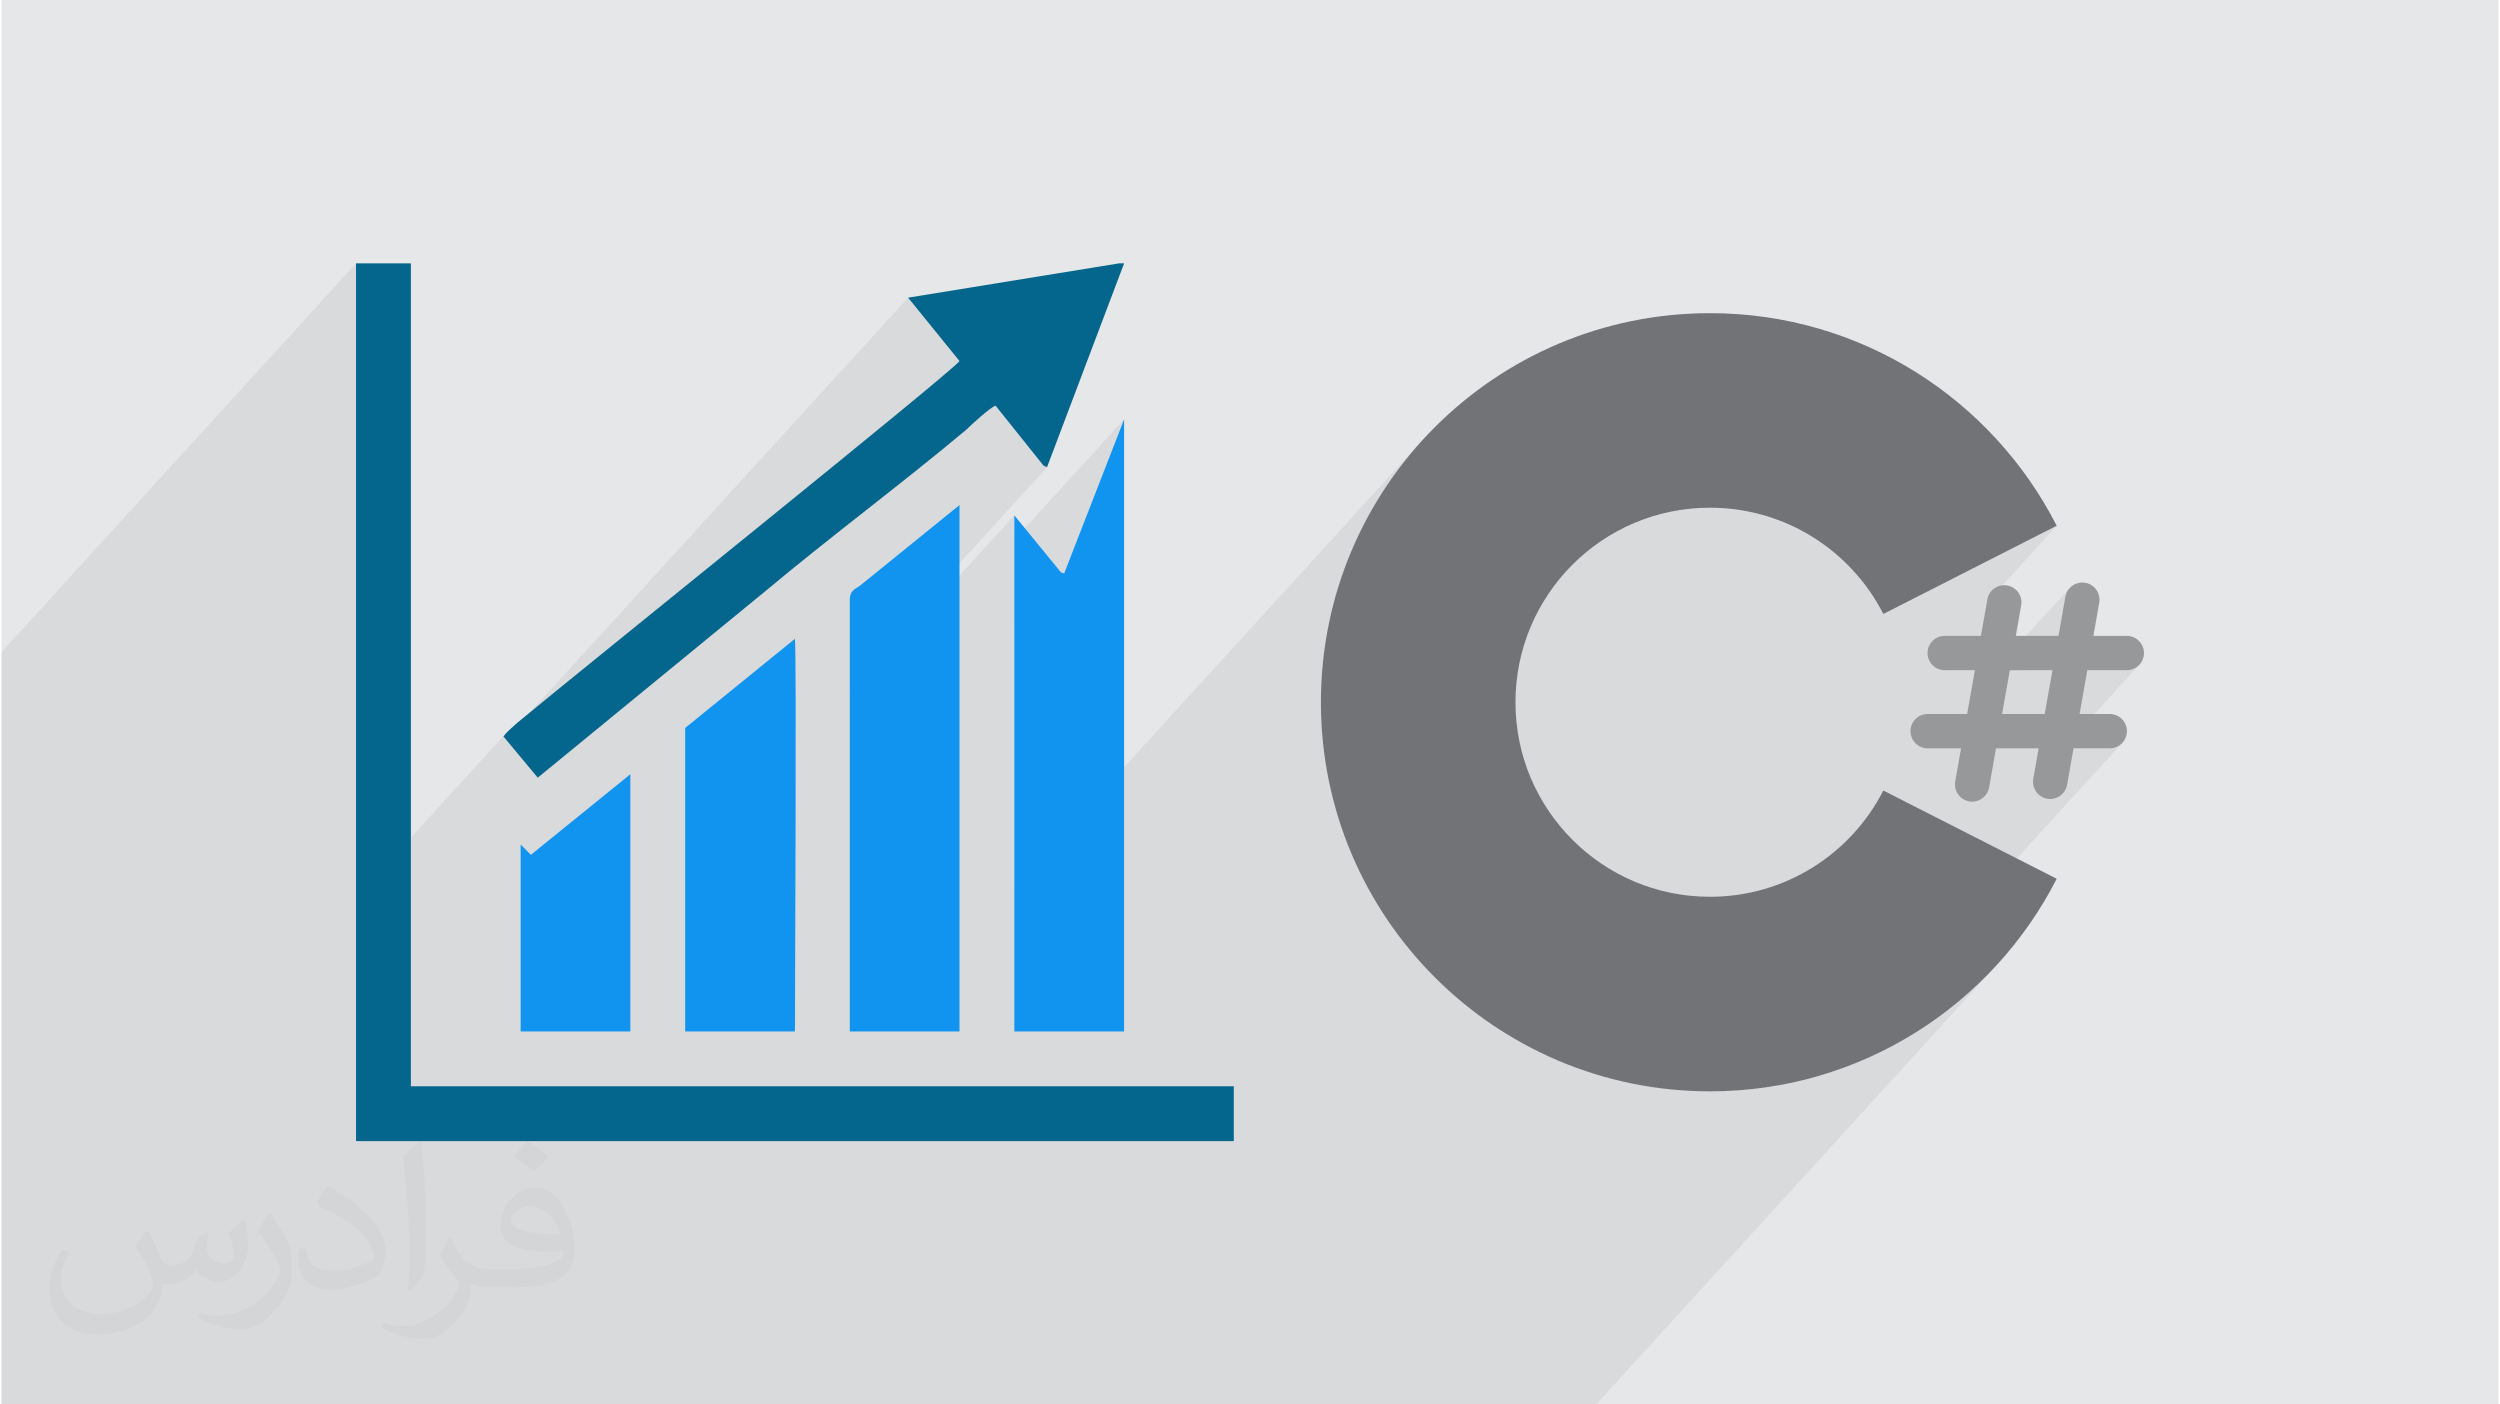 <?xml version="1.0" encoding="UTF-8"?>
<!DOCTYPE svg PUBLIC "-//W3C//DTD SVG 1.0//EN" "http://www.w3.org/TR/2001/REC-SVG-20010904/DTD/svg10.dtd">
<!-- Creator: CorelDRAW 2017 -->
<svg xmlns="http://www.w3.org/2000/svg" xml:space="preserve" width="356px" height="200px" version="1.0" shape-rendering="geometricPrecision" text-rendering="geometricPrecision" image-rendering="optimizeQuality" fill-rule="evenodd" clip-rule="evenodd"
viewBox="0 0 35600 20025"
 xmlns:xlink="http://www.w3.org/1999/xlink">
 <g id="Layer_x0020_1">
  <g id="_2226515232352">
   <g>
    <path fill="#E6E7E8" d="M0 0l35600 0 0 20025 -35600 0 0 -20025z"/>
    <path fill="#373435" fill-opacity="0.078" d="M28965 11139l1509 -1655 -36 30 -42 23 -46 14 -49 5 -563 0 -1016 1114 -38 0 446 -490 111 -624 -361 0 447 -490 98 -558 14 -48 22 -42 29 -37 -1423 1561 68 -386 -361 0 447 -490 84 -477 997 -1093 -2472 1258 -92 -165 -102 -158 -112 -150 -122 -143 -131 -134 -140 -124 -148 -116 -156 -105 -163 -94 -170 -84 -177 -72 -182 -60 -187 -47 -192 -35 -197 -21 -201 -7 -283 14 -276 42 -265 69 -255 93 -243 117 -228 139 -214 159 -197 179 -3325 3646 -12 -35 -74 -263 -62 -268 -49 -274 -35 -277 -22 -282 -7 -285 7 -286 22 -282 35 -277 49 -273 62 -269 74 -263 88 -258 99 -252 111 -245 123 -240 133 -232 144 -225 155 -218 165 -209 174 -201 -5812 6372 0 -3698 709 -778 856 -2200 -1565 1716 0 -347 -2346 2573 0 -175 2811 -3082 -7 -7 -4 -4 -2 -1 -2 -1 -4 0 -5 -1 -10 -4 -15 -7 -684 -855 -36 18 -50 35 -59 46 -63 53 -64 56 -58 53 -50 46 -36 35 -171 142 -174 143 -177 143 -179 144 -181 144 -182 144 -183 144 -183 145 -183 144 -183 144 -182 145 -181 143 -179 144 -176 143 -175 143 -171 143 -890 729 3652 -4005 -733 -904 -5739 6293 -30 -36 21 -27 23 -27 -2146 2353 0 -9045 -5054 5542 0 10728 22734 0 5712 -6264 -129 136 -134 132 -138 127 -142 122 -146 118 -150 113 -154 107 -158 103 -161 97 -165 92 -169 86 -171 81 -175 75 -178 69 -180 63 -184 57 -6 2 4325 -4743 -36 30 -42 23 -46 14 -49 5 -516 0 -545 597 -12 -21 -15 -45 -6 -48 1 -14z"/>
    <path fill="#05668D" d="M5054 16270l12515 0 0 -782 -11733 0 0 -11733 -782 0 0 12515z"/>
    <path fill="#1193F0" d="M15149 8179c-24,-24 -24,0 -49,-24l-660 -807 0 7358 1565 0 0 -8727 -856 2200z"/>
    <path fill="#05668D" d="M16005 3755l-73 0 -3007 489 733 904c-98,147 -5304,4327 -6306,5158 -49,49 -147,122 -196,195l489 587 3251 -2664c905,-758 1956,-1540 2860,-2298 73,-73 342,-318 416,-342l684 855c49,25 24,0 49,25l1100 -2909z"/>
    <path fill="#1193F0" d="M12094 14706l1564 0 0 -7505 -1418 1149c-73,49 -146,74 -146,196l0 6160z"/>
    <path fill="#1193F0" d="M9747 14706l1565 0c0,-709 24,-5280 0,-5598l-1565 1271 0 98 0 4229z"/>
    <path fill="#1193F0" d="M7401 14706l1564 0 0 -3667 -1418 1149c-49,-49 -97,-98 -146,-147l0 98 0 2567z"/>
    <path fill="#727376" fill-rule="nonzero" d="M26830 11271c-459,899 -1393,1515 -2472,1515 -1531,0 -2773,-1242 -2773,-2773 0,-1532 1242,-2774 2773,-2774 1079,0 2013,616 2472,1515l2472 -1258c-918,-1798 -2786,-3031 -4944,-3031 -3063,0 -5547,2484 -5547,5548 0,3063 2484,5547 5547,5547 2158,0 4026,-1233 4944,-3031l-2472 -1258z"/>
    <path fill="#96989A" fill-rule="nonzero" d="M30301 9556c135,0 245,-110 245,-245 0,-135 -110,-245 -245,-245l-476 0 83 -473c24,-133 -65,-260 -199,-284 -133,-23 -260,66 -284,199l-98 558 -608 0 76 -434c24,-133 -65,-261 -198,-284 -134,-24 -261,66 -284,199l-92 519 -516 0c-135,0 -245,110 -245,245 0,135 110,245 245,245l430 0 -110 624 -563 0c-135,0 -245,110 -245,245 0,135 110,245 245,245l476 0 -83 472c-23,134 66,261 199,284 14,3 29,4 43,4 116,0 220,-84 241,-203l98 -557 608 0 -76 434c-24,133 65,260 198,284 15,2 29,4 43,4 117,0 220,-84 241,-203l92 -519 516 0c135,0 245,-110 245,-245 0,-135 -110,-245 -245,-245l-430 0 110 -624 563 0zm-1171 624l0 0 -607 0 110 -624 608 0 -111 624z"/>
   </g>
   <path fill="#373435" fill-opacity="0.031" d="M2082 17547c68,103 112,202 155,312 32,64 49,183 199,183 44,0 107,-14 163,-45 63,-33 111,-83 136,-159l60 -202 146 -72 10 10c-20,76 -25,149 -25,206 0,169 146,233 262,233 68,0 129,-33 129,-95 0,-80 -34,-216 -78,-338 68,-68 136,-136 214,-191l12 6c34,144 53,286 53,381 0,93 -41,196 -75,264 -70,132 -194,237 -344,237 -114,0 -241,-57 -328,-163l-5 0c-82,102 -208,194 -412,194l-63 0c-10,134 -39,229 -83,314 -121,237 -480,404 -818,404 -470,0 -706,-272 -706,-633 0,-223 73,-431 185,-578l92 38c-70,134 -116,261 -116,385 0,338 274,499 592,499 293,0 657,-187 723,-404 -25,-237 -114,-349 -250,-565 41,-72 94,-144 160,-221l12 0zm5421 -1274c99,62 196,136 291,220 -53,75 -119,143 -201,203 -95,-77 -190,-143 -287,-213 66,-74 131,-146 197,-210zm51 926c-160,0 -291,105 -291,183 0,167 320,219 703,217 -48,-196 -216,-400 -412,-400zm-359 895c208,0 390,-6 529,-41 155,-40 286,-118 286,-172 0,-14 0,-31 -5,-45 -87,8 -187,8 -274,8 -281,0 -498,-64 -582,-222 -22,-44 -37,-93 -37,-149 0,-153 66,-303 182,-406 97,-85 204,-138 313,-138 197,0 354,158 464,408 60,136 102,293 102,491 0,132 -37,243 -119,326 -153,148 -435,204 -867,204l-196 0 0 0 -51 0c-107,0 -184,-19 -245,-66l-10 0c3,25 5,49 5,72 0,97 -32,221 -97,320 -192,286 -400,410 -580,410 -182,0 -405,-70 -606,-161l36 -70c65,27 155,45 279,45 325,0 752,-313 805,-618 -12,-25 -33,-58 -65,-93 -95,-113 -155,-208 -211,-307 48,-95 92,-171 133,-240l17 -2c139,283 265,446 546,446l44 0 0 0 204 0zm-1408 299c24,-130 27,-276 27,-413l0 -202c0,-377 -49,-926 -88,-1282 68,-75 163,-161 238,-219l22 6c51,450 63,971 63,1452 0,126 -5,249 -17,340 -7,114 -73,200 -214,332l-31 -14zm-1449 -596c7,177 94,317 398,317 189,0 349,-49 526,-134 32,-14 49,-33 49,-49 0,-111 -85,-258 -228,-392 -139,-126 -323,-237 -495,-311 -59,-25 -78,-52 -78,-77 0,-51 68,-158 124,-235l19 -2c197,103 418,256 580,427 148,157 240,316 240,489 0,128 -38,249 -102,361 -215,109 -446,192 -674,192 -277,0 -466,-130 -466,-436 0,-33 0,-84 12,-150l95 0zm-501 -503l173 278c63,103 121,215 121,392l0 227c0,183 -117,379 -306,573 -148,132 -279,188 -400,188 -180,0 -386,-56 -624,-159l27 -70c75,20 162,37 269,37 342,-2 692,-252 852,-557 19,-35 27,-68 27,-91 0,-35 -20,-74 -34,-109 -88,-165 -185,-315 -292,-454 56,-88 112,-173 173,-257l14 2z"/>
  </g>
 </g>
</svg>
